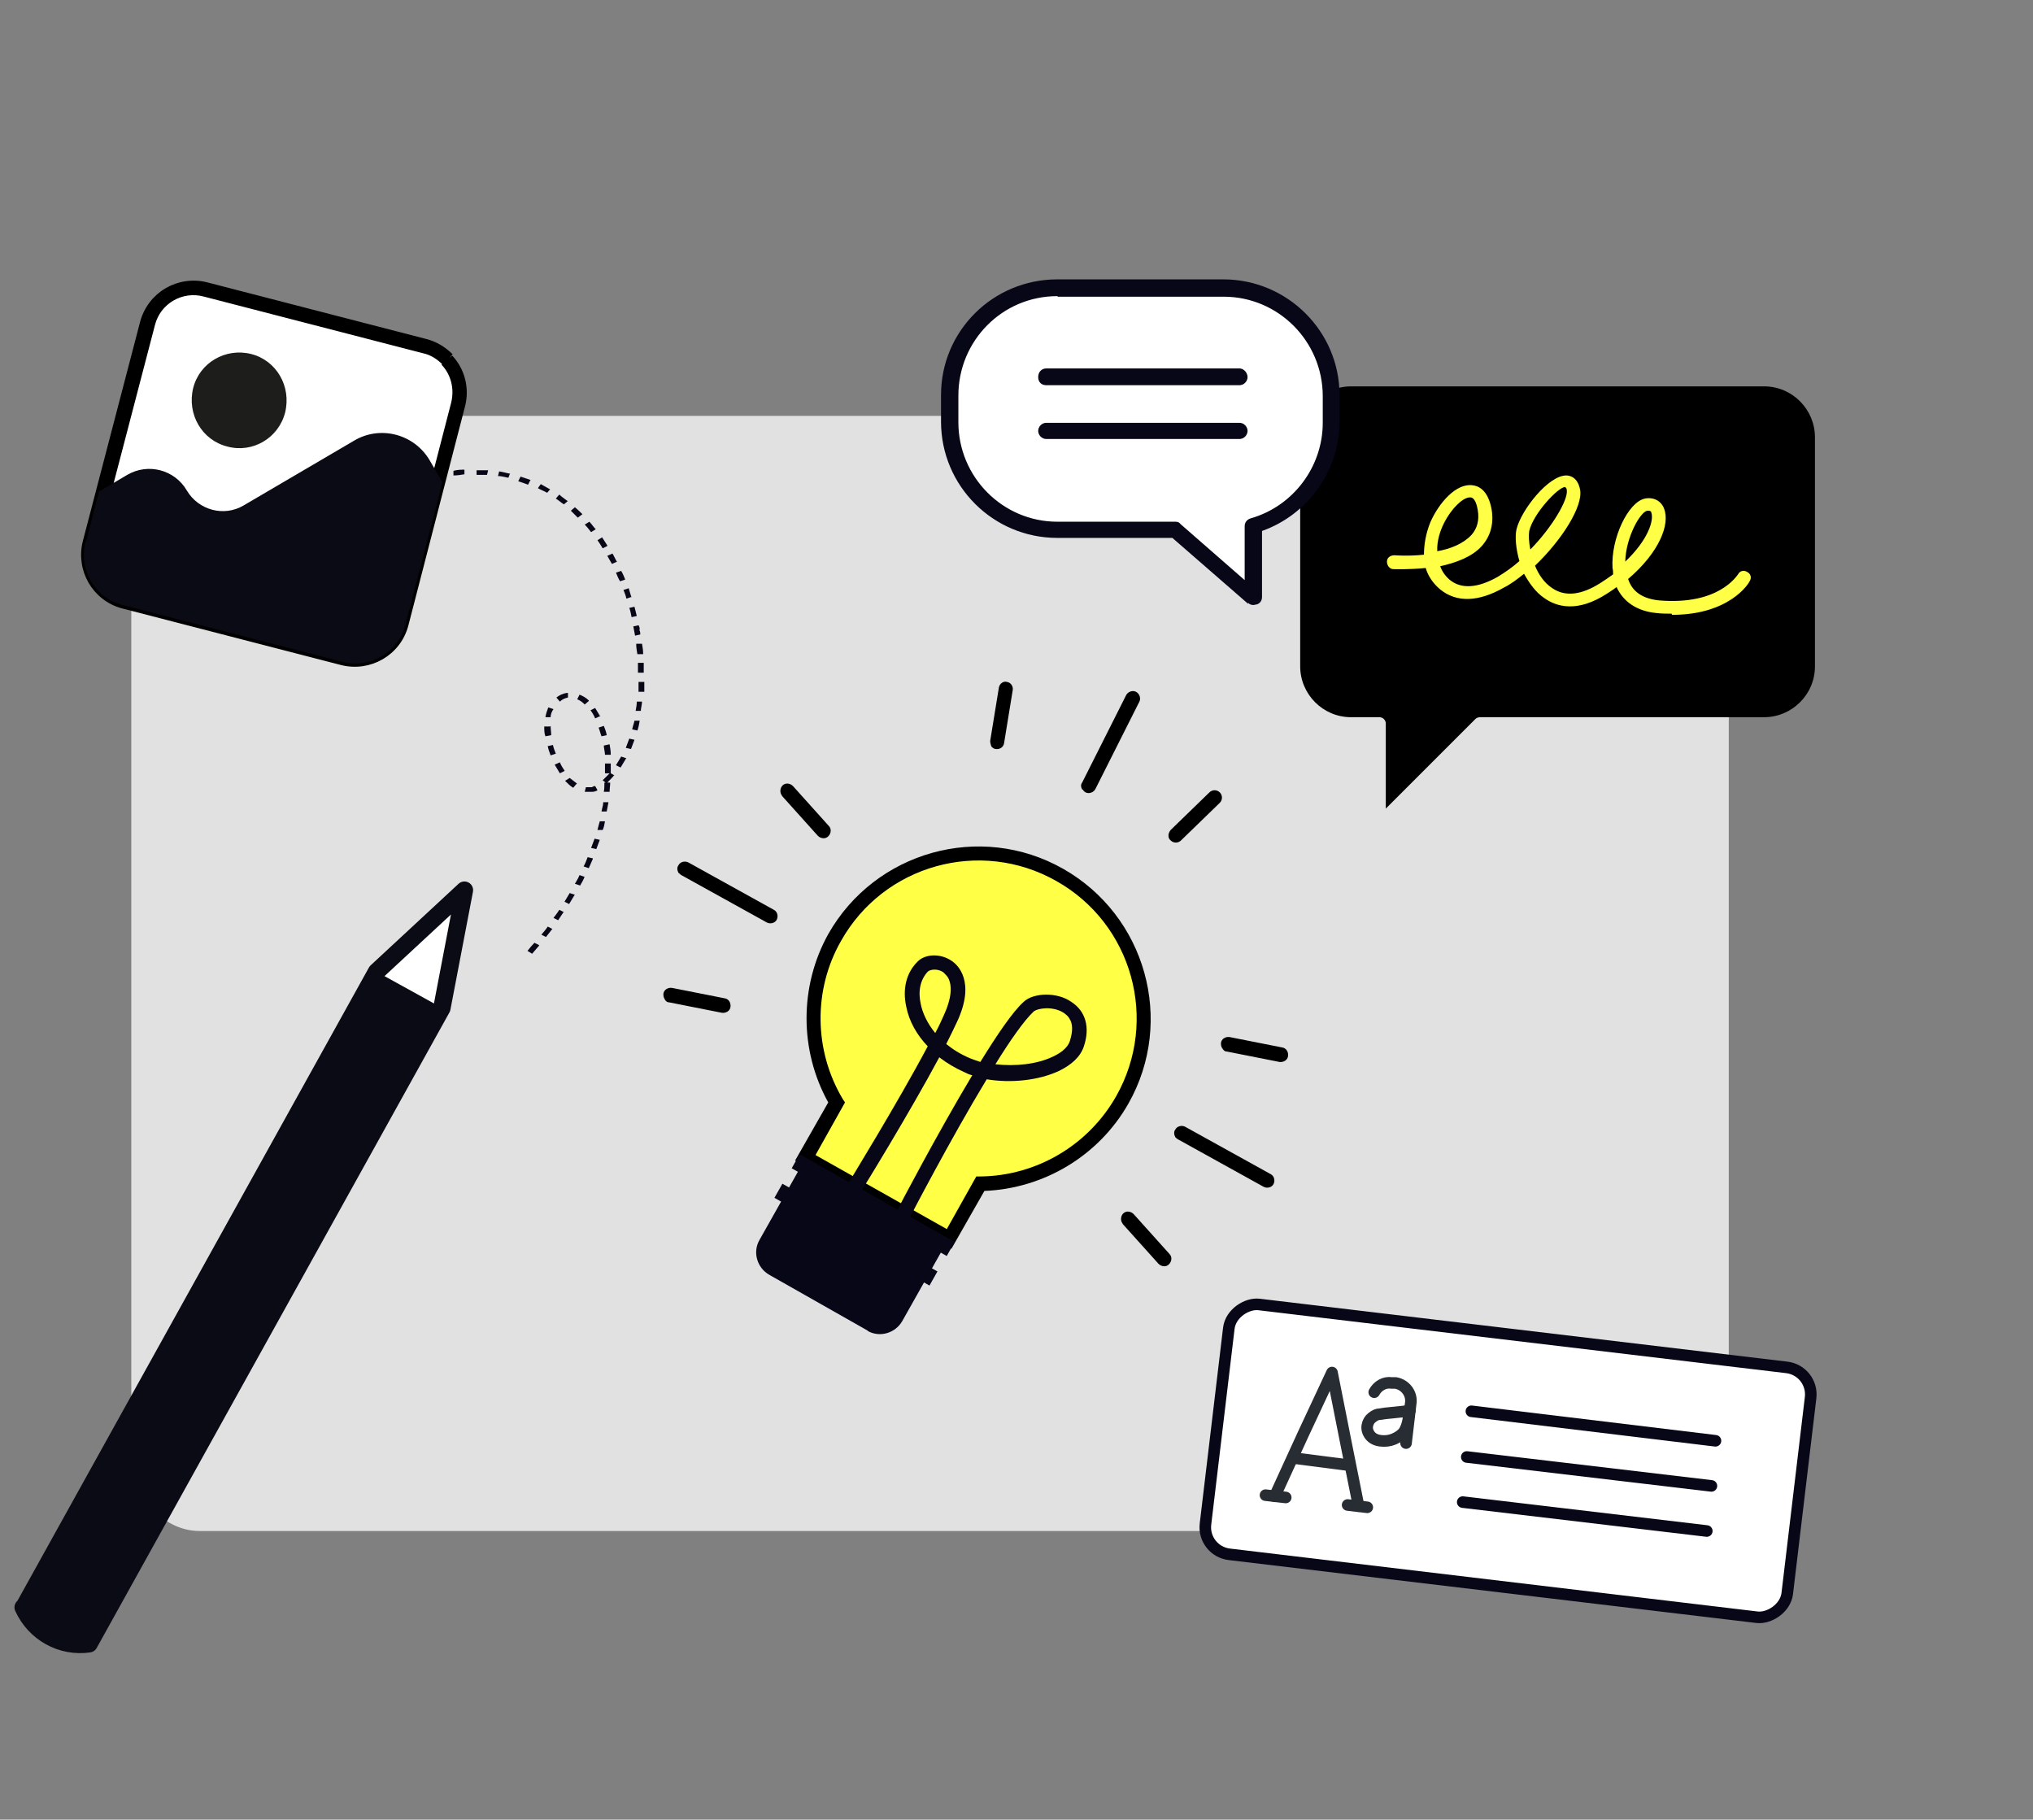 <?xml version="1.0" encoding="UTF-8"?>
<svg id="Laag_1" data-name="Laag 1" xmlns="http://www.w3.org/2000/svg" viewBox="0 0 351.5 314.6">
  <rect x="0" y="0" width="351.5" height="314.6" fill="#808080" stroke="none"/>
  <defs>
    <style>
      .cls-1, .cls-2 {
        stroke-width: 2px;
      }

      .cls-1, .cls-2, .cls-3 {
        fill: none;
        stroke-linecap: round;
      }

      .cls-1, .cls-4 {
        stroke: #080717;
      }

      .cls-2 {
        stroke: #282d33;
      }

      .cls-2, .cls-3 {
        stroke-linejoin: round;
      }

      .cls-5 {
        fill: #080717;
      }

      .cls-6 {
        fill: #1d1d1b;
      }

      .cls-3 {
        stroke: #0b0b15;
        stroke-width: 3px;
      }

      .cls-7, .cls-4 {
        fill: #fff;
      }

      .cls-8 {
        fill: #ffff45;
      }

      .cls-9 {
        fill: #e1e1e1;
      }

      .cls-10 {
        stroke: #000;
      }

      .cls-4 {
        stroke-miterlimit: 4;
        stroke-width: 2px;
      }

      .cls-11 {
        fill: #0b0b15;
      }
    </style>
  </defs>
  <rect class="cls-9" x="22.7" y="71.9" width="276.2" height="192.8" rx="11.8" ry="11.8"/>
  <path class="cls-5" d="M110.6,108.9c0-.3,0-.5-.2-.8l-.9.2c.1.5.2,1.1.3,1.6l.9-.2c0-.3,0-.6-.2-.8h.1ZM110.1,106.5c-.1-.5-.3-1.1-.4-1.6l-.9.2c.2.5.3,1.1.4,1.6l.9-.2ZM111,111.3h-1c0,.7.1,1.2.2,1.8h1c0-.7-.1-1.2-.2-1.8h0ZM109.2,103.3c-.2-.5-.3-1-.5-1.6l-.9.3c.2.5.4,1,.5,1.5l.9-.3v.1ZM111.3,114.6h-1v1.7h1v-1.7h0ZM108.1,100.2c-.2-.5-.4-1-.7-1.5l-.9.3c.2.5.4,1,.7,1.5l.9-.3h0ZM111.4,117.9h-1v1.7h1v-1.7ZM106.7,97.2c-.3-.5-.5-1-.8-1.5l-.9.4c.3.5.5.9.8,1.4l.9-.4h0v.1ZM111.1,121.3h-1c0,.5-.1,1.1-.2,1.6h.9c0-.5.2-1,.2-1.6h.1ZM105,94.3c-.3-.5-.6-.9-.9-1.4l-.8.5c.3.4.6.9.9,1.4l.8-.4v-.1ZM110.6,124.6h-.9c-.1.5-.3,1-.4,1.5l.9.2c.2-.5.3-1.1.4-1.7h0ZM103,91.5c-.4-.4-.7-.9-1.1-1.3l-.8.5c.4.4.7.8,1.1,1.3l.8-.5ZM109.7,127.9l-.9-.2c-.2.5-.4,1.1-.6,1.6l.9.2c.2-.5.4-1.1.6-1.6ZM100.7,88.9c-.4-.4-.8-.8-1.3-1.2l-.7.6,1.2,1.2.8-.6h0ZM108.3,131.1l-.9-.3c-.3.5-.6,1-.9,1.5l.8.4c.3-.5.6-1,.9-1.5h0l.1-.1ZM98.1,86.6c-.5-.4-1-.7-1.4-1.1l-.6.7c.5.3.9.7,1.4,1l.7-.6h-.1ZM106.3,134.1l-.7-.4h0v-1.7h-1v1.7h.8c-.3.3-.6.6-.9.9l-.3.3.5.4h-.2c0,.5,0,1.1-.1,1.6h1c0-.5.1-1.1.1-1.6h-.5s.1-.1.2-.2c.3-.3.7-.7,1-1.1h0l.1.1ZM105.3,128.7l-.9.2c0,.5.2,1.1.2,1.6h1c0-.7-.1-1.2-.2-1.8h-.1ZM104.9,127.1c-.1-.6-.3-1.1-.5-1.6l-.9.3c.2.5.3,1,.5,1.5,0,0,.9-.2.9-.2ZM103.8,123.9c-.3-.5-.6-1-.9-1.5l-.8.4c.3.4.6.9.8,1.4l.9-.4v.1ZM105.3,138.7h-1c0,.5-.2,1-.3,1.6h.9c.1-.5.2-1,.3-1.6h.1ZM95.1,84.6c-.5-.3-1.1-.6-1.6-.9l-.5.7c.5.3,1.1.5,1.6.8l.6-.7-.1.1ZM101.8,121.1c-.5-.5-1.1-.8-1.6-1l-.4.8c.5.2.9.5,1.3.9l.7-.6h0v-.1ZM104.6,142h-.9c-.1.4-.3,1-.4,1.5h.9c.2-.4.3-.9.4-1.5h0ZM103.3,136.6l-.4-.7c-.2,0-.4.1-.6.2h-1l-.2.8h1.3c.3,0,.6-.1.8-.2h0l.1-.1ZM103.7,145.2l-.9-.2c-.2.5-.4,1.1-.6,1.6l.9.2c.2-.5.4-1.1.6-1.6ZM91.8,83c-.6-.2-1.2-.4-1.8-.6l-.4.8c.6.2,1.2.4,1.7.6l.4-.8h.1ZM98,119.8c-.7.1-1.3.4-1.8.8h0l.6.7h0c.4-.4.9-.6,1.4-.7v-.8h-.2ZM102.5,148.4l-.9-.2c-.2.5-.4,1.1-.7,1.6l.9.3c.2-.5.5-1.1.7-1.6v-.1ZM99.8,135.5c-.4-.3-.8-.6-1.3-1l-.8.5c.5.5.9.9,1.4,1.2l.6-.7h.1ZM88.2,81.9c-.6-.1-1.2-.3-1.9-.4l-.2.8c.6,0,1.2.2,1.8.3l.3-.8h0v.1ZM95.7,122.6l-.9-.3c-.2.5-.4,1.1-.5,1.7h.9c0-.5.2-1,.5-1.4ZM101.1,151.6l-.9-.3c-.2.5-.5,1-.8,1.5l.9.3c.3-.5.6-1,.8-1.6h0v.1ZM97.6,133.2c-.3-.4-.6-.9-.8-1.4l-.9.4c.3.5.6,1,.9,1.5l.8-.4h0v-.1ZM96.1,130.3c-.2-.5-.4-1-.5-1.5l-.9.2c.1.5.3,1.1.5,1.6l.9-.3h0ZM95.1,125.6h-1c0,.6,0,1.2.2,1.7l1-.2c0-.5-.1-1.1-.1-1.6h0l-.1.1ZM99.4,154.7l-.9-.3c-.3.5-.6,1-.9,1.5l.8.4c.3-.5.6-1,.9-1.5h0l.1-.1ZM84.3,81.3h-1.9v.8h1.8l.2-.8h-.1ZM97.5,157.7l-.8-.4c-.3.5-.7,1-1,1.4l.8.4c.3-.5.7-1,1-1.5h0v.1ZM95.5,160.6l-.8-.4c-.3.5-.7.9-1.1,1.4l.8.4c.4-.5.7-.9,1.1-1.4h0ZM80.4,81.2c-.6,0-1.3,0-2,.2v.8c.7,0,1.3-.1,1.9-.2v-.8h.1ZM93.2,163.4l-.8-.4c-.4.4-.8.9-1.2,1.4l.8.5c.4-.5.8-.9,1.2-1.4h0v-.1ZM76.6,81.7c-.2,0-.4,0-.7.1-.4,0-.8.2-1.3.3l.2.8c.4,0,.8-.2,1.2-.2.2,0,.4,0,.7-.1l-.1-.8v-.1ZM73,83.3l-.2-.8c-.6.2-1.2.4-1.9.6l.3.8c.6-.2,1.2-.4,1.8-.5h0v-.1ZM69.3,84.4l-.3-.8c-.6.2-1.2.5-1.8.7l.4.7c.6-.2,1.2-.5,1.8-.7h0l-.1.1ZM65.8,85.9l-.4-.7c-.6.3-1.2.5-1.7.8l.4.7c.6-.3,1.2-.6,1.7-.8ZM62.4,87.6l-.5-.7c-.5.3-1.1.6-1.7.9l.5.7c.5-.3,1.1-.6,1.7-.9ZM59.2,89.4l-.5-.7c-.5.3-1.1.7-1.6,1l.5.7c.5-.3,1.1-.7,1.6-1h0ZM56,91.4l-.6-.6c-.5.3-1,.7-1.6,1.1l.6.6c.5-.4,1-.7,1.5-1l.1-.1Z"/>
  <g>
    <path id="Path_1889" data-name="Path 1889" class="cls-7" d="M4.1,277.9l61-109.9,15.2-14.1-3.9,20.4-61,109.9c-4.8.7-9.4-1.9-11.4-6.3h.1Z"/>
    <path id="Path_1890" data-name="Path 1890" class="cls-11" d="M4.1,277.9l61-109.9,11.4,6.3-61,109.9c-4.8.7-9.4-1.9-11.4-6.3h0Z"/>
    <path id="Path_1891" data-name="Path 1891" class="cls-3" d="M4.1,277.9l61-109.9,15.2-14.1-3.9,20.4-61,109.9c-4.8.7-9.4-1.9-11.4-6.3h.1Z"/>
  </g>
  <g>
    <path class="cls-8" d="M138.7,199.6l5.4-9.7c-4.8-8.7-4.8-19.4,0-28.1h0c7.8-13.8,25.3-18.6,39.1-10.8,13.8,7.8,18.7,25.3,10.9,39.1-4.9,8.7-14,14.2-24,14.5l-5.4,9.7-26-14.7h0Z"/>
    <path d="M137.5,200.6l5.7-10c-5-9-5-20.1,0-29.1h0c8.1-14.3,26.3-19.4,40.6-11.3s19.4,26.3,11.3,40.6c-5.1,9-14.6,14.7-24.9,15.1l-5.7,10-27.1-15.3h.1ZM145.4,162.7c-4.8,8.4-4.7,18.9.3,27.3l.4.6-5.1,9.1,22.7,12.8,5.1-9.1h.7c9.7-.1,18.7-5.4,23.5-13.9,7.4-13.1,2.8-29.8-10.4-37.2-13.1-7.4-29.8-2.8-37.2,10.4h0Z"/>
    <path class="cls-5" d="M146.6,206c-.2-.4-.3-.9,0-1.3.1-.2,8.6-14,13.8-23.8-1.9-2-3.2-4.3-3.7-6.8-.7-3.1,0-5.9,1.9-7.8,1.3-1.4,4-1.5,5.9-.2,1.1.7,4.2,3.6,1,10.5-.5,1.1-1.2,2.5-1.9,3.9,1.1.9,2.5,1.8,4.2,2.5.5.2,1.1.4,1.7.6,2.9-4.7,5.6-8.7,7.5-10.4,1.7-1.6,5.8-1.7,8.2,0,2.5,1.6,3.3,4.4,2.2,7.7-.6,1.8-2.1,3.2-4.4,4.3-3.5,1.6-8.2,2.1-12.4,1.4-6.3,10.4-13.2,23.7-13.3,23.9-.3.6-1.1.9-1.7.5-.6-.3-.9-1.1-.5-1.7.4-.8,6.9-13.2,13-23.4-.5-.1-.9-.3-1.3-.5-1.6-.7-3.1-1.6-4.4-2.6-5.2,9.7-13.2,22.7-13.6,23.3-.4.6-1.1.8-1.7.4-.2-.1-.3-.2-.4-.4h0l-.1-.1ZM163.9,169c-.2-.3-.5-.6-.8-.9-1-.7-2.3-.5-2.7-.1-1.3,1.4-1.7,3.4-1.2,5.6.3,1.5,1.1,3.3,2.5,5,.6-1.1,1.1-2.2,1.5-3.1,1.3-2.8,1.5-5.1.7-6.5h0ZM184.9,176.1c-.2-.4-.6-.7-1-1-1.9-1.2-4.5-.8-5.2-.2-1.6,1.5-4,4.9-6.6,9.1,3.4.4,7.2,0,9.9-1.3,1.1-.5,2.6-1.4,3-2.8.5-1.6.5-2.9-.1-3.8h0Z"/>
    <path class="cls-5" d="M150.1,230.1l-17.1-9.7c-2.1-1.2-2.9-3.9-1.7-6l8-14.2,24.7,14-8,14.2c-1.2,2.1-3.9,2.9-6,1.7h.1Z"/>
    <rect class="cls-5" x="146.59" y="198.06" width="2.8" height="30.8" transform="translate(-110.67 237.15) rotate(-60.5)"/>
    <rect class="cls-5" x="149.58" y="192.95" width="2.8" height="30.8" transform="translate(-104.71 237.16) rotate(-60.5)"/>
    <path d="M203.2,196.6c-.2-.4-.3-.9,0-1.3.3-.6,1.1-.8,1.7-.5l14.8,8.2c.6.3.8,1.1.5,1.7-.3.6-1.1.8-1.7.5l-14.8-8.2c-.2-.1-.4-.3-.5-.4h0Z"/>
    <path d="M211.3,181.2c-.2-.3-.2-.6-.2-.9.1-.7.8-1.1,1.5-1l9.1,1.8c.7.1,1.1.8,1,1.5s-.8,1.1-1.5,1l-9.1-1.8c-.4,0-.6-.3-.8-.6h0Z"/>
    <path d="M194,211.4c-.3-.5-.2-1.2.2-1.6.5-.5,1.3-.4,1.8.1l6.2,6.9c.5.5.4,1.3-.1,1.8s-1.3.4-1.8-.1l-6.2-6.9s0-.1-.1-.2h0Z"/>
    <path d="M117.3,150.9c-.2-.4-.3-.9,0-1.3.3-.6,1.1-.8,1.7-.5l14.8,8.2c.6.3.8,1.1.5,1.7-.3.6-1.1.8-1.7.5l-14.8-8.2c-.2-.1-.3-.3-.5-.4h0Z"/>
    <path d="M114.9,172.7c-.2-.3-.2-.6-.2-.9.1-.7.8-1.1,1.5-1l9.1,1.8c.7.1,1.1.8,1,1.5s-.8,1.1-1.5,1l-9.1-1.8c-.4,0-.7-.3-.8-.6h0Z"/>
    <path d="M135.1,137.4c-.3-.5-.2-1.2.2-1.6.5-.5,1.3-.4,1.8.1l6.2,6.9c.5.5.4,1.3-.1,1.8s-1.3.4-1.8-.1l-6.2-6.9s0-.1-.1-.2h0Z"/>
    <path d="M187.1,136.5c-.2-.4-.3-.8,0-1.2l7.6-15.1c.3-.6,1.1-.9,1.7-.6.6.3.9,1.1.6,1.7l-7.6,15.1c-.3.6-1.1.9-1.7.6-.2-.1-.4-.3-.5-.5h-.1Z"/>
    <path d="M171.4,129c-.1-.2-.2-.6-.2-.9l1.5-9.2c.1-.7.8-1.2,1.4-1,.7.1,1.1.8,1,1.4l-1.5,9.2c-.1.7-.8,1.1-1.4,1-.4,0-.7-.3-.9-.6l.1.1Z"/>
    <path d="M202.2,145.1c-.3-.5-.2-1.1.2-1.6l6.7-6.5c.5-.5,1.3-.5,1.8,0s.5,1.3,0,1.8l-6.7,6.5c-.5.5-1.3.5-1.8,0l-.2-.2h0Z"/>
  </g>
  <rect class="cls-4" x="238.99" y="201.92" width="43.5" height="101.3" rx="4.7" ry="4.7" transform="translate(-20.93 481.57) rotate(-83.2)"/>
  <line class="cls-1" x1="254.4" y1="244" x2="296.6" y2="249.1"/>
  <line class="cls-1" x1="253.6" y1="251.9" x2="295.9" y2="256.9"/>
  <line class="cls-1" x1="252.9" y1="259.7" x2="295.1" y2="264.7"/>
  <g>
    <polygon class="cls-7" points="26.3 54.4 17.5 87.7 71 102.1 78.2 74.4 79.2 70 79.5 66.6 78.2 63.4 76.6 61.7 73.2 59.9 34.2 49.6 30.9 49.8 27.9 51.3 26.3 54.4"/>
    <path id="Path_1894" data-name="Path 1894" class="cls-10" d="M76.7,62.7h0c1.8,1.9,2.4,4.5,1.8,7l-9.8,37.9c-1,4-5.1,6.4-9.1,5.3h0l-37.9-9.8c-4-1-6.4-5.1-5.3-9.1h0l9.9-37.9c1-4,5.1-6.4,9.1-5.3l37.9,9.8c1.4.3,2.6,1.1,3.6,2.1M77.9,61.6c-1.2-1.2-2.7-2.1-4.3-2.5l-37.9-9.8c-4.8-1.2-9.7,1.6-11,6.5l-9.9,37.9c-1.2,4.8,1.6,9.7,6.4,11h0l37.9,9.8c4.8,1.2,9.7-1.6,11-6.4h0l9.8-37.9c.8-3,0-6.2-2.1-8.4"/>
    <path id="Path_1895" data-name="Path 1895" class="cls-6" d="M49.3,71.3c-1.1,4.4-5.6,7.1-10,5.9-4.4-1.1-7-5.6-5.9-10.1,1.1-4.4,5.6-7,10-5.9h0c4.4,1.1,7,5.6,5.9,10.1h0"/>
    <path id="Path_1896" data-name="Path 1896" class="cls-11" d="M14.9,93.6l2.2-8.6,4.9-2.9c3.6-2.1,8.2-.9,10.3,2.7,2,3.4,6.4,4.6,9.8,2.6h0l19.1-11.2c4.5-2.7,10.4-1.2,13.1,3.4h0l2.2,3.8-6.4,24.6c-1.2,4.8-6.2,7.7-11,6.4l-37.9-9.8c-4.8-1.2-7.7-6.2-6.4-11h0"/>
  </g>
  <path d="M239.6,125.1c0-.6-.5-1.1-1.1-1.1h-4.9c-4.9,0-8.8-4-8.8-8.8v-39.6c0-4.9,4-8.8,8.8-8.8h71.4c4.9,0,8.8,4,8.8,8.8v39.6c0,4.9-4,8.8-8.8,8.8h-49.1c-.3,0-.6.1-.8.3l-15.5,15.5v-14.7h0Z"/>
  <path class="cls-8" d="M289,106.1c-.8,0-1.7,0-2.5-.1-3.4-.3-5.8-1.9-7-4.5-.5.4-1,.7-1.6,1.1-5.2,3.4-8.8,2.3-10.9.8-1.5-1-2.6-2.6-3.5-4.2-1.1.9-2.3,1.8-3.5,2.4-4.4,2.5-8.2,2.6-11,.3-1.2-1-2.1-2.3-2.5-3.7-3,.3-5.4.2-5.6.2-.6,0-1.1-.6-1.1-1.3s.6-1.1,1.3-1.1c0,0,2.3.2,5.1-.1,0-1.7.3-3.6,1.1-5.6,1.5-3.4,4.5-6.8,7.3-6.4,1,.1,2.7.8,3.3,4.2.4,2.5-.2,4.6-1.7,6.3-1.7,1.9-4.5,2.9-7.2,3.5.3.8.8,1.6,1.6,2.3,2,1.7,4.9,1.5,8.4-.5,1.3-.8,2.6-1.7,3.7-2.7-.6-2.1-.8-4.2-.5-5.5.8-3.3,5.5-9.3,8.6-9.3h0c.6,0,2,.3,2.4,2.5.5,2.9-3.2,8.7-7.8,13.1.6,1.5,1.6,3,3,3.9,2.2,1.5,5,1.2,8.3-.9.8-.5,1.5-1,2.2-1.5,0-.3,0-.7-.1-1.1-.3-5.1,2.7-11.4,5.6-12,1.5-.3,2.8.4,3.3,1.7,1.1,2.7-.8,7.6-6.2,12.2.7,2.2,2.5,3.4,5.3,3.7,10.4.9,13.5-4.3,13.7-4.5.3-.6,1-.8,1.6-.4.6.3.8,1,.4,1.6-.1.3-3.4,5.8-13.4,5.8h0l-.1-.2ZM285,88.3h-.2c-1.2.2-3.7,4.6-3.8,8.8,4-3.8,5-7.2,4.5-8.5,0-.2-.2-.3-.5-.3h0ZM254.1,86c-1.2,0-3.4,2.1-4.7,5-.3.7-1,2.4-.9,4.3,2.3-.4,4.5-1.3,5.9-2.8,1-1.1,1.4-2.6,1.1-4.3-.1-.6-.4-2.1-1.2-2.2h-.2ZM270.6,84.2c-1.2,0-5.5,4.6-6.2,7.6-.1.7-.1,1.8.2,3.2,3.9-4,6.5-8.6,6.3-10.2,0-.4-.2-.5-.2-.5h0l-.1-.1Z"/>
  <g>
    <polyline class="cls-2" points="220.4 258.7 225.3 248 230.3 237.3 232.6 248.9 234.9 260.4"/>
    <g>
      <line class="cls-2" x1="218.8" y1="258.5" x2="222.3" y2="258.9"/>
      <line class="cls-2" x1="233" y1="260.2" x2="236.4" y2="260.6"/>
    </g>
    <line class="cls-2" x1="223.8" y1="252.1" x2="233.1" y2="253.3"/>
    <path class="cls-2" d="M243.8,243.8c-.6.2-1.6.3-2.7.4-1.2.1-2,.2-2.5.3-.5,0-.9.2-1.4.6-.4.3-.7.8-.8,1.4s.1,1.2.5,1.7,1,.8,1.8.9c.8.1,1.6,0,2.3-.3s1.3-.7,1.7-1.2c.4-.6.8-1.6.9-3.1v-.6h0l.2-.1Z"/>
    <path class="cls-2" d="M237.6,240.7c.6-1.1,1.8-1.8,3-1.6h.7c1.7.3,2.9,1.9,2.6,3.6l-.8,6.8"/>
  </g>
  <path class="cls-7" d="M182.8,49.7h28.7c10.3,0,18.6,8.3,18.6,18.6v4.6c0,8.5-5.7,15.6-13.4,17.8v12.5l-13.5-11.8h-20.4c-10.3,0-18.6-8.3-18.6-18.6v-4.6c0-10.3,8.3-18.6,18.6-18.6h0v.1Z"/>
  <path class="cls-5" d="M215.8,104.4l-13.1-11.4h-19.9c-11.1,0-20.1-9-20.1-20.1v-4.6c0-11.1,9-20,20.1-20h28.7c11.1,0,20.1,9,20.1,20v4.6c0,8.5-5.5,16.1-13.4,18.9v11.4c0,.6-.3,1.1-.9,1.3-.2,0-.4.1-.6.1-.3,0-.7-.1-.9-.4v.2ZM182.8,51.2c-9.5,0-17.1,7.7-17.1,17.2v4.6c0,9.5,7.7,17.2,17.1,17.2h20.4c.4,0,.7.1.9.4l11.1,9.7v-9.3c0-.7.4-1.2,1.1-1.4,7.3-2.1,12.4-8.9,12.4-16.5v-4.6c0-9.5-7.7-17.2-17.1-17.2h-28.7l-.1-.1Z"/>
  <path class="cls-5" d="M180.9,66.6h33.4c.8,0,1.4-.7,1.4-1.4s-.6-1.5-1.4-1.5h-33.4c-.8,0-1.4.6-1.4,1.5s.6,1.4,1.4,1.4Z"/>
  <path class="cls-5" d="M180.9,75.9h33.4c.8,0,1.4-.7,1.4-1.4s-.6-1.4-1.4-1.4h-33.4c-.8,0-1.4.7-1.4,1.4s.6,1.4,1.4,1.4Z"/>
</svg>